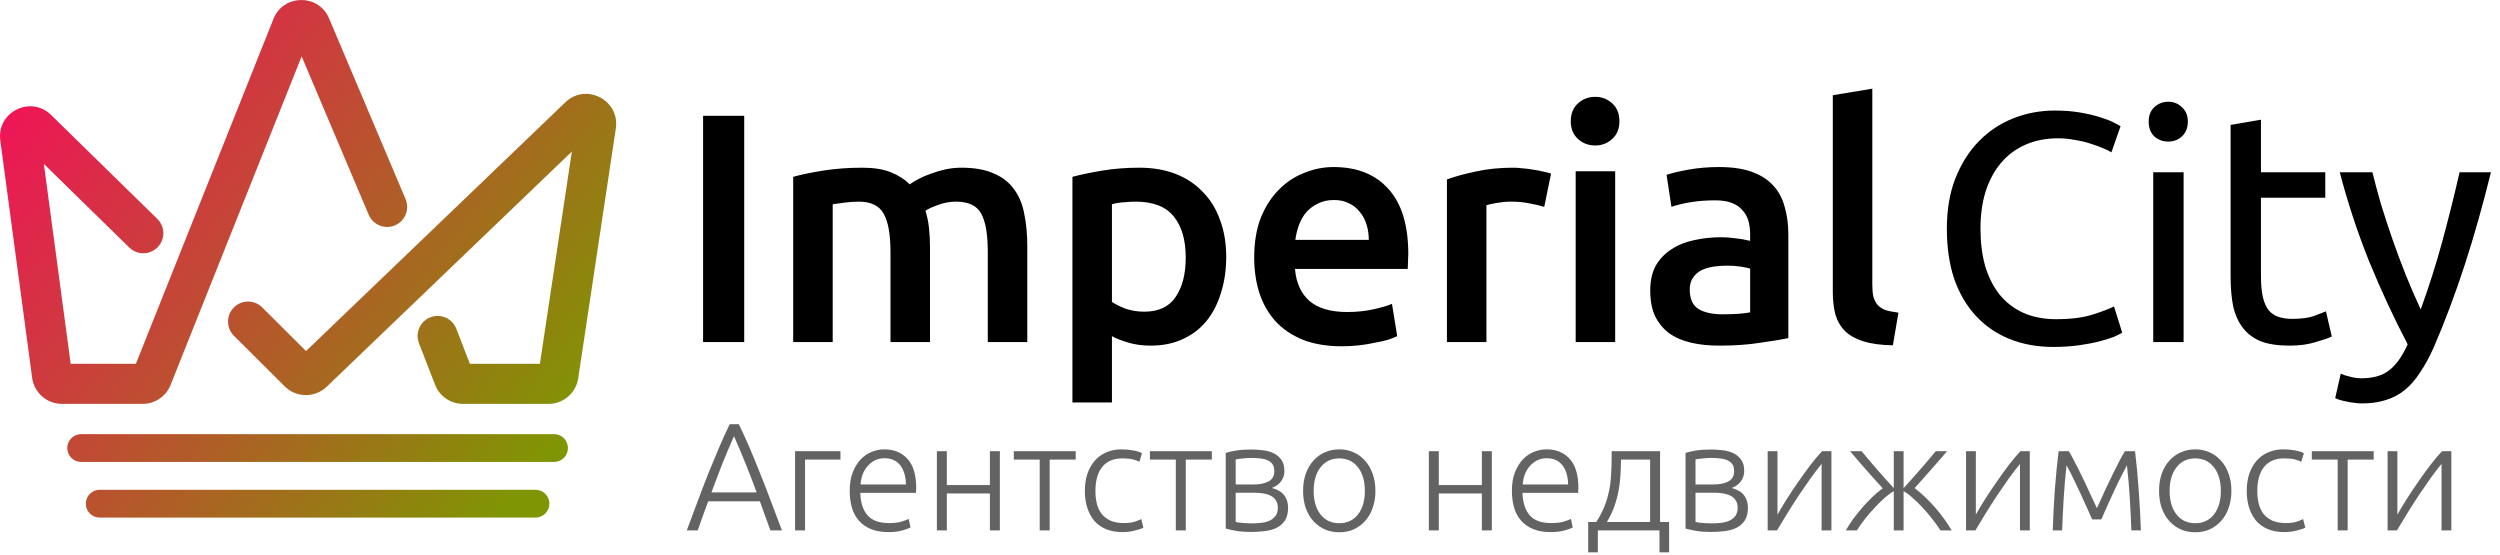 <?xml version="1.0" encoding="UTF-8"?> <svg xmlns="http://www.w3.org/2000/svg" width="942" height="209" viewBox="0 0 942 209" fill="none"> <path fill-rule="evenodd" clip-rule="evenodd" d="M123.977 6.905C120.033 -2.407 106.787 -2.268 103.04 7.126L51.202 137.089H26.63L16.526 61.766L48.722 93.274C51.7 96.189 56.478 96.137 59.393 93.159C62.308 90.18 62.257 85.402 59.278 82.487L19.246 43.311C11.55 35.78 -1.322 42.234 0.11 52.906L12.111 142.367C12.864 147.987 17.66 152.182 23.329 152.182H53.759C58.392 152.182 62.556 149.359 64.273 145.056L113.658 21.242L138.928 80.914C140.553 84.751 144.981 86.545 148.819 84.92C152.657 83.295 154.45 78.866 152.825 75.028L123.977 6.905Z" fill="url(#paint0_linear_1251_2227)"></path> <path fill-rule="evenodd" clip-rule="evenodd" d="M215.471 57.111L203.431 137.09H177.056L171.935 123.862C170.43 119.975 166.06 118.044 162.173 119.548C158.287 121.053 156.356 125.423 157.86 129.31L163.914 144.949C165.602 149.309 169.796 152.182 174.47 152.182H206.679C212.28 152.182 217.038 148.086 217.872 142.548L232.044 48.408C233.652 37.726 220.81 31.076 213.015 38.554L115.311 132.278L98.799 115.825C95.847 112.883 91.069 112.892 88.127 115.844C85.185 118.796 85.194 123.574 88.146 126.516L107.271 145.573C111.629 149.915 118.657 149.982 123.097 145.723L215.471 57.111Z" fill="url(#paint1_linear_1251_2227)"></path> <path fill-rule="evenodd" clip-rule="evenodd" d="M25.346 168.825C25.346 165.93 27.693 163.584 30.587 163.584H208.762C211.656 163.584 214.002 165.93 214.002 168.825C214.002 171.719 211.656 174.065 208.762 174.065H30.587C27.693 174.065 25.346 171.719 25.346 168.825Z" fill="url(#paint2_linear_1251_2227)"></path> <path fill-rule="evenodd" clip-rule="evenodd" d="M32.334 189.786C32.334 186.892 34.68 184.546 37.574 184.546H201.775C204.669 184.546 207.015 186.892 207.015 189.786C207.015 192.681 204.669 195.027 201.775 195.027H37.574C34.68 195.027 32.334 192.681 32.334 189.786Z" fill="url(#paint3_linear_1251_2227)"></path> <path d="M290.31 199.863C289.578 197.9 288.885 196.013 288.231 194.204C287.576 192.395 286.941 190.624 286.325 188.892H266.866C266.211 190.624 265.557 192.395 264.902 194.204C264.248 196.013 263.574 197.9 262.881 199.863H258.782C260.321 195.705 261.765 191.836 263.112 188.256C264.46 184.638 265.769 181.231 267.039 178.036C268.348 174.802 269.637 171.703 270.908 168.739C272.178 165.775 273.525 162.811 274.95 159.846H278.414C279.839 162.811 281.186 165.775 282.456 168.739C283.727 171.703 284.997 174.802 286.267 178.036C287.576 181.231 288.904 184.638 290.252 188.256C291.599 191.836 293.062 195.705 294.64 199.863H290.31ZM276.567 164.35C275.104 167.661 273.679 171.029 272.294 174.456C270.946 177.882 269.541 181.577 268.078 185.542H285.113C283.65 181.577 282.225 177.882 280.84 174.456C279.454 171.029 278.029 167.661 276.567 164.35ZM316.677 173.185H303.338V199.863H299.585V170.009H316.677V173.185ZM320.168 184.907C320.168 182.289 320.534 180.018 321.265 178.093C322.035 176.13 323.017 174.494 324.21 173.185C325.442 171.876 326.828 170.914 328.368 170.298C329.946 169.644 331.563 169.316 333.218 169.316C336.875 169.316 339.781 170.51 341.937 172.897C344.132 175.283 345.229 178.96 345.229 183.926C345.229 184.234 345.209 184.541 345.171 184.849C345.171 185.157 345.152 185.446 345.113 185.716H324.152C324.268 189.373 325.172 192.183 326.866 194.146C328.56 196.109 331.255 197.091 334.95 197.091C336.991 197.091 338.607 196.899 339.801 196.514C340.994 196.129 341.86 195.801 342.399 195.532L343.092 198.766C342.553 199.074 341.533 199.439 340.032 199.863C338.569 200.286 336.837 200.498 334.835 200.498C332.217 200.498 329.984 200.113 328.137 199.343C326.289 198.573 324.768 197.495 323.575 196.109C322.381 194.724 321.515 193.088 320.976 191.201C320.437 189.276 320.168 187.178 320.168 184.907ZM341.36 182.54C341.283 179.422 340.551 176.996 339.166 175.264C337.78 173.532 335.816 172.666 333.276 172.666C331.928 172.666 330.716 172.935 329.638 173.474C328.598 174.013 327.675 174.744 326.866 175.668C326.096 176.554 325.48 177.593 325.018 178.786C324.595 179.98 324.345 181.231 324.268 182.54H341.36ZM376.748 199.863H372.995V185.947H356.769V199.863H353.015V170.009H356.769V182.771H372.995V170.009H376.748V199.863ZM405.332 170.009V173.185H395.515V199.863H391.762V173.185H382.003V170.009H405.332ZM422.92 200.498C420.61 200.498 418.57 200.132 416.799 199.401C415.028 198.669 413.546 197.63 412.353 196.283C411.198 194.897 410.313 193.261 409.697 191.374C409.081 189.45 408.773 187.332 408.773 185.023C408.773 182.674 409.081 180.538 409.697 178.613C410.351 176.688 411.275 175.033 412.468 173.647C413.662 172.261 415.105 171.203 416.799 170.471C418.493 169.701 420.398 169.316 422.516 169.316C424.133 169.316 425.634 169.451 427.02 169.721C428.444 169.99 429.541 170.337 430.311 170.76L429.329 173.994C428.56 173.609 427.693 173.301 426.731 173.07C425.769 172.839 424.479 172.723 422.862 172.723C419.552 172.723 417.03 173.801 415.298 175.957C413.604 178.074 412.757 181.096 412.757 185.023C412.757 186.793 412.95 188.43 413.334 189.931C413.719 191.394 414.335 192.664 415.182 193.742C416.068 194.781 417.184 195.609 418.531 196.225C419.917 196.802 421.592 197.091 423.555 197.091C425.172 197.091 426.519 196.918 427.597 196.571C428.714 196.186 429.522 195.859 430.022 195.59L430.831 198.823C430.138 199.208 429.041 199.574 427.539 199.921C426.077 200.305 424.537 200.498 422.92 200.498ZM456.62 170.009V173.185H446.803V199.863H443.05V173.185H433.291V170.009H456.62ZM471.494 169.374C472.649 169.374 473.938 169.451 475.363 169.605C476.826 169.721 478.192 170.048 479.463 170.587C480.733 171.087 481.792 171.896 482.639 173.012C483.524 174.09 483.967 175.572 483.967 177.458C483.967 178.921 483.543 180.23 482.696 181.385C481.849 182.501 480.694 183.329 479.232 183.868C481.387 184.445 482.946 185.369 483.909 186.64C484.871 187.91 485.352 189.469 485.352 191.317C485.352 193.319 484.948 194.935 484.14 196.167C483.331 197.361 482.254 198.284 480.906 198.939C479.597 199.555 478.096 199.959 476.402 200.152C474.747 200.344 473.053 200.44 471.321 200.44C469.242 200.44 467.413 200.305 465.835 200.036C464.295 199.767 462.967 199.478 461.851 199.17V170.645C462.813 170.337 464.084 170.048 465.662 169.778C467.24 169.509 469.184 169.374 471.494 169.374ZM465.604 182.54H472.418C474.728 182.54 476.595 182.155 478.019 181.385C479.443 180.615 480.156 179.325 480.156 177.516C480.156 176.361 479.905 175.457 479.405 174.802C478.904 174.148 478.25 173.666 477.442 173.358C476.633 173.012 475.709 172.8 474.67 172.723C473.631 172.608 472.591 172.55 471.552 172.55C470.281 172.55 469.069 172.627 467.914 172.781C466.759 172.897 465.989 173.012 465.604 173.128V182.54ZM465.604 185.658V196.629C465.797 196.706 466.105 196.783 466.528 196.86C466.99 196.899 467.49 196.956 468.029 197.033C468.607 197.072 469.204 197.11 469.819 197.149C470.474 197.187 471.09 197.207 471.667 197.207C472.976 197.207 474.227 197.13 475.421 196.976C476.614 196.822 477.653 196.533 478.539 196.109C479.424 195.648 480.136 195.051 480.675 194.319C481.214 193.549 481.484 192.549 481.484 191.317C481.484 190.239 481.253 189.334 480.791 188.603C480.367 187.871 479.751 187.294 478.943 186.87C478.173 186.447 477.249 186.139 476.171 185.947C475.132 185.754 473.996 185.658 472.764 185.658H465.604ZM518.26 184.965C518.26 187.313 517.914 189.45 517.221 191.374C516.567 193.299 515.623 194.935 514.392 196.283C513.198 197.63 511.774 198.689 510.119 199.459C508.463 200.19 506.635 200.556 504.633 200.556C502.631 200.556 500.803 200.19 499.147 199.459C497.492 198.689 496.048 197.63 494.817 196.283C493.623 194.935 492.68 193.299 491.987 191.374C491.333 189.45 491.005 187.313 491.005 184.965C491.005 182.617 491.333 180.48 491.987 178.555C492.68 176.631 493.623 174.995 494.817 173.647C496.048 172.261 497.492 171.203 499.147 170.471C500.803 169.701 502.631 169.316 504.633 169.316C506.635 169.316 508.463 169.701 510.119 170.471C511.774 171.203 513.198 172.261 514.392 173.647C515.623 174.995 516.567 176.631 517.221 178.555C517.914 180.48 518.26 182.617 518.26 184.965ZM514.276 184.965C514.276 181.231 513.41 178.267 511.678 176.072C509.945 173.84 507.597 172.723 504.633 172.723C501.669 172.723 499.321 173.84 497.588 176.072C495.856 178.267 494.99 181.231 494.99 184.965C494.99 188.699 495.856 191.663 497.588 193.857C499.321 196.052 501.669 197.149 504.633 197.149C507.597 197.149 509.945 196.052 511.678 193.857C513.41 191.663 514.276 188.699 514.276 184.965ZM562.121 199.863H558.367V185.947H542.141V199.863H538.388V170.009H542.141V182.771H558.367V170.009H562.121V199.863ZM569.686 184.907C569.686 182.289 570.051 180.018 570.783 178.093C571.553 176.13 572.534 174.494 573.728 173.185C574.96 171.876 576.345 170.914 577.885 170.298C579.464 169.644 581.08 169.316 582.736 169.316C586.393 169.316 589.299 170.51 591.455 172.897C593.649 175.283 594.746 178.96 594.746 183.926C594.746 184.234 594.727 184.541 594.689 184.849C594.689 185.157 594.669 185.446 594.631 185.716H573.67C573.785 189.373 574.69 192.183 576.384 194.146C578.078 196.109 580.772 197.091 584.468 197.091C586.508 197.091 588.125 196.899 589.318 196.514C590.512 196.129 591.378 195.801 591.917 195.532L592.61 198.766C592.071 199.074 591.051 199.439 589.549 199.863C588.087 200.286 586.354 200.498 584.352 200.498C581.735 200.498 579.502 200.113 577.654 199.343C575.806 198.573 574.286 197.495 573.092 196.109C571.899 194.724 571.033 193.088 570.494 191.201C569.955 189.276 569.686 187.178 569.686 184.907ZM590.877 182.54C590.801 179.422 590.069 176.996 588.683 175.264C587.297 173.532 585.334 172.666 582.793 172.666C581.446 172.666 580.233 172.935 579.156 173.474C578.116 174.013 577.192 174.744 576.384 175.668C575.614 176.554 574.998 177.593 574.536 178.786C574.113 179.98 573.862 181.231 573.785 182.54H590.877ZM625.515 196.687H628.922V208.12H625.284V199.863H602.071V208.12H598.433V196.687H601.494C602.764 194.685 603.765 192.76 604.496 190.913C605.266 189.065 605.844 187.178 606.229 185.254C606.652 183.329 606.922 181.308 607.037 179.191C607.191 177.035 607.268 174.687 607.268 172.146V170.009H625.515V196.687ZM610.79 173.185C610.79 175.264 610.713 177.304 610.56 179.306C610.444 181.308 610.194 183.29 609.809 185.254C609.424 187.217 608.885 189.161 608.192 191.086C607.499 192.972 606.594 194.839 605.478 196.687H621.762V173.185H610.79ZM644.756 169.374C645.911 169.374 647.201 169.451 648.625 169.605C650.088 169.721 651.455 170.048 652.725 170.587C653.995 171.087 655.054 171.896 655.901 173.012C656.786 174.09 657.229 175.572 657.229 177.458C657.229 178.921 656.806 180.23 655.959 181.385C655.112 182.501 653.957 183.329 652.494 183.868C654.65 184.445 656.209 185.369 657.171 186.64C658.134 187.91 658.615 189.469 658.615 191.317C658.615 193.319 658.211 194.935 657.402 196.167C656.594 197.361 655.516 198.284 654.169 198.939C652.86 199.555 651.358 199.959 649.665 200.152C648.009 200.344 646.315 200.44 644.583 200.44C642.504 200.44 640.676 200.305 639.097 200.036C637.558 199.767 636.23 199.478 635.113 199.17V170.645C636.076 170.337 637.346 170.048 638.924 169.778C640.503 169.509 642.447 169.374 644.756 169.374ZM638.866 182.54H645.68C647.99 182.54 649.857 182.155 651.281 181.385C652.706 180.615 653.418 179.325 653.418 177.516C653.418 176.361 653.168 175.457 652.667 174.802C652.167 174.148 651.512 173.666 650.704 173.358C649.896 173.012 648.972 172.8 647.932 172.723C646.893 172.608 645.853 172.55 644.814 172.55C643.544 172.55 642.331 172.627 641.176 172.781C640.021 172.897 639.251 173.012 638.866 173.128V182.54ZM638.866 185.658V196.629C639.059 196.706 639.367 196.783 639.79 196.86C640.252 196.899 640.753 196.956 641.292 197.033C641.869 197.072 642.466 197.11 643.082 197.149C643.736 197.187 644.352 197.207 644.93 197.207C646.238 197.207 647.49 197.13 648.683 196.976C649.876 196.822 650.916 196.533 651.801 196.109C652.686 195.648 653.399 195.051 653.938 194.319C654.477 193.549 654.746 192.549 654.746 191.317C654.746 190.239 654.515 189.334 654.053 188.603C653.63 187.871 653.014 187.294 652.205 186.87C651.435 186.447 650.511 186.139 649.434 185.947C648.394 185.754 647.259 185.658 646.027 185.658H638.866ZM686.384 174.802C685.229 176.188 683.881 177.939 682.342 180.057C680.84 182.174 679.3 184.407 677.722 186.755C676.182 189.103 674.7 191.432 673.276 193.742C671.851 196.052 670.62 198.092 669.58 199.863H666.058V170.009H669.753V193.915C670.677 192.26 671.813 190.354 673.16 188.199C674.546 186.004 676.009 183.81 677.549 181.616C679.089 179.383 680.628 177.247 682.168 175.206C683.747 173.166 685.209 171.434 686.557 170.009H690.079V199.863H686.384V174.802ZM733.669 170.009C732.822 171.01 731.86 172.127 730.782 173.358C729.743 174.59 728.665 175.822 727.548 177.054C726.471 178.286 725.393 179.499 724.315 180.692C723.275 181.885 722.313 182.963 721.428 183.926C722.737 184.888 724.065 186.024 725.412 187.332C726.759 188.603 728.049 189.95 729.281 191.374C730.513 192.799 731.648 194.242 732.688 195.705C733.727 197.168 734.632 198.554 735.402 199.863H731.186C730.301 198.477 729.262 197.033 728.068 195.532C726.875 193.992 725.643 192.549 724.373 191.201C723.102 189.815 721.832 188.584 720.561 187.506C719.33 186.389 718.233 185.581 717.27 185.08V199.863H713.575V185.08C712.612 185.581 711.496 186.389 710.225 187.506C708.994 188.584 707.742 189.815 706.472 191.201C705.202 192.549 703.951 193.992 702.719 195.532C701.525 197.033 700.505 198.477 699.658 199.863H695.501C696.232 198.554 697.118 197.168 698.157 195.705C699.235 194.242 700.39 192.799 701.622 191.374C702.853 189.95 704.124 188.603 705.433 187.332C706.78 186.062 708.108 184.946 709.417 183.983C708.532 183.021 707.55 181.943 706.472 180.75C705.433 179.556 704.355 178.344 703.238 177.112C702.161 175.841 701.083 174.61 700.005 173.416C698.927 172.184 697.965 171.049 697.118 170.009H701.448C703.027 171.934 704.836 174.071 706.876 176.419C708.917 178.767 711.149 181.269 713.575 183.926V170.009H717.27V183.926C719.695 181.269 721.928 178.767 723.968 176.419C726.009 174.071 727.818 171.934 729.396 170.009H733.669ZM761.13 174.802C759.975 176.188 758.628 177.939 757.088 180.057C755.587 182.174 754.047 184.407 752.468 186.755C750.929 189.103 749.446 191.432 748.022 193.742C746.598 196.052 745.366 198.092 744.327 199.863H740.804V170.009H744.5V193.915C745.424 192.26 746.559 190.354 747.907 188.199C749.293 186.004 750.755 183.81 752.295 181.616C753.835 179.383 755.375 177.247 756.915 175.206C758.493 173.166 759.956 171.434 761.303 170.009H764.826V199.863H761.13V174.802ZM788.321 195.705C788.09 195.128 787.743 194.339 787.281 193.338C786.82 192.298 786.3 191.163 785.722 189.931C785.183 188.661 784.587 187.332 783.932 185.947C783.278 184.522 782.623 183.156 781.969 181.847C781.353 180.538 780.756 179.306 780.179 178.151C779.602 176.996 779.101 176.053 778.678 175.322C778.177 179.749 777.812 183.964 777.581 187.968C777.35 191.933 777.157 195.898 777.003 199.863H773.481C773.635 194.897 773.885 189.892 774.231 184.849C774.616 179.807 775.098 174.86 775.675 170.009H779.544C780.044 170.818 780.679 171.973 781.449 173.474C782.258 174.975 783.124 176.688 784.048 178.613C785.01 180.499 785.992 182.559 786.993 184.792C788.032 186.986 789.072 189.219 790.111 191.49C791.15 189.219 792.17 186.986 793.171 184.792C794.211 182.559 795.192 180.499 796.116 178.613C797.079 176.688 797.945 174.975 798.715 173.474C799.485 171.973 800.139 170.818 800.678 170.009H804.489C805.067 174.86 805.528 179.807 805.875 184.849C806.26 189.892 806.529 194.897 806.683 199.863H803.103C802.949 195.898 802.757 191.933 802.526 187.968C802.295 183.964 801.929 179.749 801.429 175.322C801.005 176.092 800.505 177.054 799.927 178.209C799.35 179.325 798.734 180.538 798.08 181.847C797.464 183.156 796.828 184.522 796.174 185.947C795.52 187.332 794.904 188.661 794.326 189.931C793.787 191.163 793.287 192.298 792.825 193.338C792.363 194.339 792.016 195.128 791.785 195.705H788.321ZM840.79 184.965C840.79 187.313 840.443 189.45 839.751 191.374C839.096 193.299 838.153 194.935 836.921 196.283C835.728 197.63 834.303 198.689 832.648 199.459C830.993 200.19 829.164 200.556 827.162 200.556C825.161 200.556 823.332 200.19 821.677 199.459C820.021 198.689 818.578 197.63 817.346 196.283C816.153 194.935 815.21 193.299 814.517 191.374C813.862 189.45 813.535 187.313 813.535 184.965C813.535 182.617 813.862 180.48 814.517 178.555C815.21 176.631 816.153 174.995 817.346 173.647C818.578 172.261 820.021 171.203 821.677 170.471C823.332 169.701 825.161 169.316 827.162 169.316C829.164 169.316 830.993 169.701 832.648 170.471C834.303 171.203 835.728 172.261 836.921 173.647C838.153 174.995 839.096 176.631 839.751 178.555C840.443 180.48 840.79 182.617 840.79 184.965ZM836.806 184.965C836.806 181.231 835.939 178.267 834.207 176.072C832.475 173.84 830.127 172.723 827.162 172.723C824.198 172.723 821.85 173.84 820.118 176.072C818.385 178.267 817.519 181.231 817.519 184.965C817.519 188.699 818.385 191.663 820.118 193.857C821.85 196.052 824.198 197.149 827.162 197.149C830.127 197.149 832.475 196.052 834.207 193.857C835.939 191.663 836.806 188.699 836.806 184.965ZM860.713 200.498C858.404 200.498 856.363 200.132 854.592 199.401C852.822 198.669 851.34 197.63 850.146 196.283C848.991 194.897 848.106 193.261 847.49 191.374C846.874 189.45 846.566 187.332 846.566 185.023C846.566 182.674 846.874 180.538 847.49 178.613C848.144 176.688 849.068 175.033 850.262 173.647C851.455 172.261 852.899 171.203 854.592 170.471C856.286 169.701 858.192 169.316 860.309 169.316C861.926 169.316 863.427 169.451 864.813 169.721C866.237 169.99 867.335 170.337 868.104 170.76L867.123 173.994C866.353 173.609 865.487 173.301 864.524 173.07C863.562 172.839 862.272 172.723 860.656 172.723C857.345 172.723 854.823 173.801 853.091 175.957C851.397 178.074 850.55 181.096 850.55 185.023C850.55 186.793 850.743 188.43 851.128 189.931C851.513 191.394 852.129 192.664 852.976 193.742C853.861 194.781 854.977 195.609 856.325 196.225C857.711 196.802 859.385 197.091 861.348 197.091C862.965 197.091 864.313 196.918 865.391 196.571C866.507 196.186 867.315 195.859 867.816 195.59L868.624 198.823C867.931 199.208 866.834 199.574 865.333 199.921C863.87 200.305 862.33 200.498 860.713 200.498ZM894.413 170.009V173.185H884.597V199.863H880.843V173.185H871.085V170.009H894.413ZM919.97 174.802C918.815 176.188 917.468 177.939 915.928 180.057C914.427 182.174 912.887 184.407 911.308 186.755C909.769 189.103 908.286 191.432 906.862 193.742C905.438 196.052 904.206 198.092 903.167 199.863H899.644V170.009H903.34V193.915C904.264 192.26 905.399 190.354 906.747 188.199C908.132 186.004 909.595 183.81 911.135 181.616C912.675 179.383 914.215 177.247 915.755 175.206C917.333 173.166 918.796 171.434 920.143 170.009H923.666V199.863H919.97V174.802Z" fill="#636363"></path> <path d="M264.922 43.625H280.423V128.881H264.922V43.625ZM335.538 95.049C335.538 88.324 334.677 83.485 332.954 80.532C331.314 77.498 328.197 75.98 323.604 75.98C321.964 75.98 320.16 76.103 318.191 76.349C316.223 76.596 314.746 76.8 313.762 76.965V128.881H298.876V66.63C301.747 65.81 305.479 65.031 310.071 64.293C314.746 63.555 319.667 63.186 324.835 63.186C329.263 63.186 332.872 63.76 335.661 64.908C338.531 66.056 340.91 67.574 342.796 69.46C343.698 68.804 344.847 68.107 346.241 67.369C347.635 66.63 349.194 65.974 350.916 65.4C352.638 64.744 354.443 64.211 356.329 63.801C358.298 63.391 360.266 63.186 362.234 63.186C367.237 63.186 371.338 63.924 374.537 65.4C377.818 66.794 380.36 68.804 382.164 71.428C384.051 73.971 385.322 77.088 385.978 80.778C386.716 84.387 387.086 88.365 387.086 92.712V128.881H372.199V95.049C372.199 88.324 371.379 83.485 369.739 80.532C368.099 77.498 364.941 75.98 360.266 75.98C357.887 75.98 355.632 76.39 353.5 77.211C351.367 77.949 349.768 78.687 348.702 79.425C349.358 81.475 349.809 83.649 350.055 85.945C350.301 88.242 350.424 90.702 350.424 93.327V128.881H335.538V95.049ZM446.782 97.018C446.782 90.374 445.264 85.207 442.23 81.516C439.277 77.826 434.479 75.98 427.836 75.98C426.442 75.98 424.965 76.062 423.407 76.226C421.931 76.308 420.454 76.555 418.978 76.965V113.749C420.29 114.651 422.013 115.513 424.145 116.333C426.359 117.071 428.697 117.44 431.157 117.44C436.571 117.44 440.507 115.595 442.968 111.904C445.51 108.213 446.782 103.251 446.782 97.018ZM462.037 96.772C462.037 101.693 461.381 106.204 460.069 110.304C458.838 114.405 457.034 117.932 454.655 120.885C452.277 123.837 449.283 126.134 445.675 127.774C442.148 129.414 438.129 130.235 433.618 130.235C430.583 130.235 427.795 129.866 425.252 129.127C422.71 128.389 420.618 127.569 418.978 126.667V151.641H404.092V66.63C407.126 65.81 410.858 65.031 415.287 64.293C419.716 63.555 424.391 63.186 429.312 63.186C434.397 63.186 438.949 63.965 442.968 65.523C446.987 67.082 450.39 69.337 453.179 72.29C456.05 75.16 458.223 78.687 459.699 82.87C461.258 86.971 462.037 91.605 462.037 96.772ZM472.581 97.018C472.581 91.359 473.401 86.397 475.041 82.132C476.763 77.867 479.019 74.34 481.808 71.551C484.596 68.681 487.795 66.548 491.403 65.154C495.012 63.678 498.703 62.94 502.476 62.94C511.334 62.94 518.223 65.687 523.144 71.182C528.147 76.677 530.649 84.879 530.649 95.787C530.649 96.608 530.608 97.551 530.526 98.617C530.526 99.601 530.485 100.503 530.403 101.324H487.959C488.369 106.491 490.173 110.51 493.372 113.38C496.653 116.169 501.369 117.563 507.52 117.563C511.129 117.563 514.409 117.235 517.362 116.579C520.397 115.923 522.775 115.226 524.497 114.487L526.466 126.667C525.646 127.077 524.497 127.528 523.021 128.02C521.627 128.43 519.986 128.799 518.1 129.127C516.296 129.537 514.327 129.866 512.195 130.112C510.062 130.358 507.889 130.481 505.674 130.481C500.015 130.481 495.094 129.661 490.911 128.02C486.729 126.298 483.284 123.96 480.577 121.008C477.871 117.973 475.861 114.446 474.549 110.428C473.237 106.327 472.581 101.857 472.581 97.018ZM515.763 90.374C515.763 88.324 515.476 86.397 514.901 84.592C514.327 82.706 513.466 81.106 512.318 79.794C511.252 78.4 509.898 77.334 508.258 76.596C506.7 75.775 504.813 75.365 502.599 75.365C500.302 75.365 498.293 75.816 496.571 76.719C494.848 77.539 493.372 78.646 492.142 80.04C490.993 81.434 490.091 83.034 489.435 84.838C488.779 86.643 488.328 88.488 488.082 90.374H515.763ZM581.863 77.949C580.633 77.539 578.91 77.129 576.696 76.719C574.563 76.226 572.062 75.98 569.191 75.98C567.551 75.98 565.788 76.144 563.901 76.472C562.097 76.8 560.825 77.088 560.087 77.334V128.881H545.201V67.615C548.072 66.548 551.64 65.564 555.904 64.662C560.251 63.678 565.049 63.186 570.298 63.186C571.283 63.186 572.431 63.268 573.743 63.432C575.055 63.514 576.368 63.678 577.68 63.924C578.992 64.088 580.264 64.334 581.494 64.662C582.724 64.908 583.708 65.154 584.446 65.4L581.863 77.949ZM608.599 128.881H593.713V64.539H608.599V128.881ZM610.198 45.716C610.198 48.505 609.296 50.719 607.492 52.359C605.687 54 603.555 54.82 601.094 54.82C598.552 54.82 596.378 54 594.574 52.359C592.77 50.719 591.867 48.505 591.867 45.716C591.867 42.846 592.77 40.59 594.574 38.95C596.378 37.309 598.552 36.489 601.094 36.489C603.555 36.489 605.687 37.309 607.492 38.95C609.296 40.59 610.198 42.846 610.198 45.716ZM648.996 118.424C653.589 118.424 657.075 118.178 659.454 117.686V101.201C658.633 100.955 657.444 100.708 655.886 100.462C654.328 100.216 652.605 100.093 650.719 100.093C649.078 100.093 647.397 100.216 645.675 100.462C644.034 100.708 642.517 101.16 641.123 101.816C639.81 102.472 638.744 103.415 637.924 104.645C637.104 105.794 636.694 107.27 636.694 109.074C636.694 112.601 637.801 115.061 640.016 116.456C642.23 117.768 645.224 118.424 648.996 118.424ZM647.766 62.94C652.687 62.94 656.829 63.555 660.192 64.785C663.554 66.015 666.22 67.738 668.188 69.952C670.239 72.167 671.674 74.873 672.494 78.072C673.396 81.188 673.848 84.633 673.848 88.406V127.405C671.551 127.897 668.065 128.471 663.39 129.127C658.797 129.866 653.589 130.235 647.766 130.235C643.911 130.235 640.385 129.866 637.186 129.127C633.987 128.389 631.24 127.2 628.943 125.56C626.729 123.919 624.965 121.787 623.653 119.162C622.423 116.538 621.808 113.298 621.808 109.443C621.808 105.753 622.505 102.636 623.899 100.093C625.375 97.551 627.344 95.5 629.804 93.942C632.265 92.302 635.095 91.153 638.293 90.497C641.574 89.759 644.978 89.39 648.504 89.39C650.145 89.39 651.867 89.513 653.671 89.759C655.476 89.923 657.403 90.251 659.454 90.743V88.283C659.454 86.561 659.249 84.92 658.838 83.362C658.428 81.804 657.69 80.45 656.624 79.302C655.64 78.072 654.286 77.129 652.564 76.472C650.924 75.816 648.832 75.488 646.29 75.488C642.845 75.488 639.687 75.734 636.817 76.226C633.946 76.719 631.609 77.293 629.804 77.949L627.959 65.892C629.845 65.236 632.593 64.58 636.202 63.924C639.81 63.268 643.665 62.94 647.766 62.94ZM713.238 130.112C708.809 130.03 705.118 129.537 702.166 128.635C699.295 127.733 696.998 126.462 695.276 124.822C693.554 123.099 692.324 121.008 691.585 118.547C690.929 116.005 690.601 113.134 690.601 109.935V35.874L705.487 33.413V107.106C705.487 108.91 705.61 110.428 705.856 111.658C706.184 112.888 706.718 113.954 707.456 114.856C708.194 115.677 709.178 116.333 710.408 116.825C711.721 117.235 713.361 117.563 715.329 117.809L713.238 130.112Z" fill="black"></path> <path d="M773.68 130.727C767.693 130.727 762.239 129.743 757.318 127.774C752.397 125.806 748.173 122.935 744.646 119.162C741.119 115.39 738.372 110.756 736.403 105.26C734.517 99.683 733.574 93.327 733.574 86.192C733.574 79.056 734.64 72.741 736.772 67.246C738.987 61.668 741.939 56.993 745.63 53.221C749.321 49.448 753.627 46.577 758.548 44.609C763.469 42.64 768.718 41.656 774.295 41.656C777.822 41.656 780.98 41.902 783.768 42.394C786.639 42.886 789.099 43.461 791.15 44.117C793.282 44.773 795.004 45.429 796.317 46.085C797.629 46.741 798.531 47.233 799.023 47.561L795.579 57.404C794.84 56.911 793.774 56.378 792.38 55.804C790.986 55.23 789.386 54.656 787.582 54.082C785.86 53.508 783.932 53.057 781.8 52.728C779.749 52.318 777.658 52.113 775.525 52.113C771.015 52.113 766.955 52.892 763.346 54.451C759.737 56.009 756.662 58.265 754.119 61.217C751.576 64.17 749.608 67.779 748.214 72.043C746.901 76.226 746.245 80.942 746.245 86.192C746.245 91.276 746.819 95.91 747.968 100.093C749.198 104.276 751.002 107.885 753.381 110.92C755.759 113.872 758.712 116.169 762.239 117.809C765.847 119.449 770.03 120.27 774.787 120.27C780.282 120.27 784.834 119.695 788.443 118.547C792.052 117.399 794.758 116.374 796.563 115.472L799.638 125.314C799.064 125.724 798.039 126.257 796.563 126.913C795.087 127.487 793.241 128.061 791.027 128.635C788.812 129.209 786.229 129.702 783.276 130.112C780.323 130.522 777.125 130.727 773.68 130.727ZM822.782 128.881H811.34V64.908H822.782V128.881ZM816.999 53.344C814.949 53.344 813.186 52.688 811.709 51.375C810.315 49.981 809.618 48.136 809.618 45.839C809.618 43.543 810.315 41.738 811.709 40.426C813.186 39.032 814.949 38.334 816.999 38.334C819.05 38.334 820.772 39.032 822.167 40.426C823.643 41.738 824.381 43.543 824.381 45.839C824.381 48.136 823.643 49.981 822.167 51.375C820.772 52.688 819.05 53.344 816.999 53.344ZM851.93 64.908H876.166V74.504H851.93V104.03C851.93 107.229 852.176 109.894 852.668 112.027C853.16 114.077 853.899 115.718 854.883 116.948C855.867 118.096 857.097 118.916 858.573 119.408C860.05 119.9 861.772 120.147 863.741 120.147C867.185 120.147 869.933 119.777 871.983 119.039C874.116 118.219 875.592 117.645 876.412 117.317L878.627 126.79C877.478 127.364 875.469 128.061 872.598 128.881C869.728 129.784 866.447 130.235 862.756 130.235C858.409 130.235 854.801 129.702 851.93 128.635C849.142 127.487 846.886 125.806 845.164 123.591C843.441 121.377 842.211 118.67 841.473 115.472C840.817 112.191 840.489 108.418 840.489 104.153V47.069L851.93 45.101V64.908ZM881.991 140.815C882.893 141.225 884.041 141.594 885.435 141.922C886.912 142.332 888.347 142.537 889.741 142.537C894.252 142.537 897.779 141.512 900.321 139.462C902.864 137.493 905.16 134.253 907.211 129.743C902.044 119.9 897.205 109.484 892.694 98.494C888.265 87.422 884.574 76.226 881.622 64.908H893.924C894.826 68.599 895.893 72.577 897.123 76.841C898.435 81.106 899.87 85.494 901.429 90.005C902.987 94.516 904.668 99.027 906.473 103.538C908.277 108.049 910.163 112.396 912.132 116.579C915.249 107.967 917.955 99.437 920.252 90.99C922.548 82.542 924.722 73.848 926.772 64.908H938.582C935.63 76.965 932.349 88.57 928.74 99.724C925.132 110.797 921.236 121.172 917.053 130.85C915.413 134.541 913.69 137.698 911.886 140.323C910.163 143.029 908.236 145.244 906.104 146.966C903.971 148.688 901.552 149.96 898.845 150.78C896.221 151.6 893.227 152.01 889.864 152.01C888.962 152.01 888.019 151.928 887.035 151.764C886.05 151.682 885.066 151.518 884.082 151.272C883.18 151.108 882.319 150.903 881.499 150.657C880.76 150.411 880.227 150.206 879.899 150.042L881.991 140.815Z" fill="black"></path> <defs> <linearGradient id="paint0_linear_1251_2227" x1="-15.868" y1="27.397" x2="194.132" y2="187.397" gradientUnits="userSpaceOnUse"> <stop stop-color="#FA085F"></stop> <stop offset="1" stop-color="#809503"></stop> </linearGradient> <linearGradient id="paint1_linear_1251_2227" x1="-15.868" y1="27.397" x2="194.132" y2="187.397" gradientUnits="userSpaceOnUse"> <stop stop-color="#FA085F"></stop> <stop offset="1" stop-color="#809503"></stop> </linearGradient> <linearGradient id="paint2_linear_1251_2227" x1="-15.868" y1="27.397" x2="194.132" y2="187.397" gradientUnits="userSpaceOnUse"> <stop stop-color="#FA085F"></stop> <stop offset="1" stop-color="#809503"></stop> </linearGradient> <linearGradient id="paint3_linear_1251_2227" x1="-15.868" y1="27.397" x2="194.132" y2="187.397" gradientUnits="userSpaceOnUse"> <stop stop-color="#FA085F"></stop> <stop offset="1" stop-color="#809503"></stop> </linearGradient> </defs> </svg> 